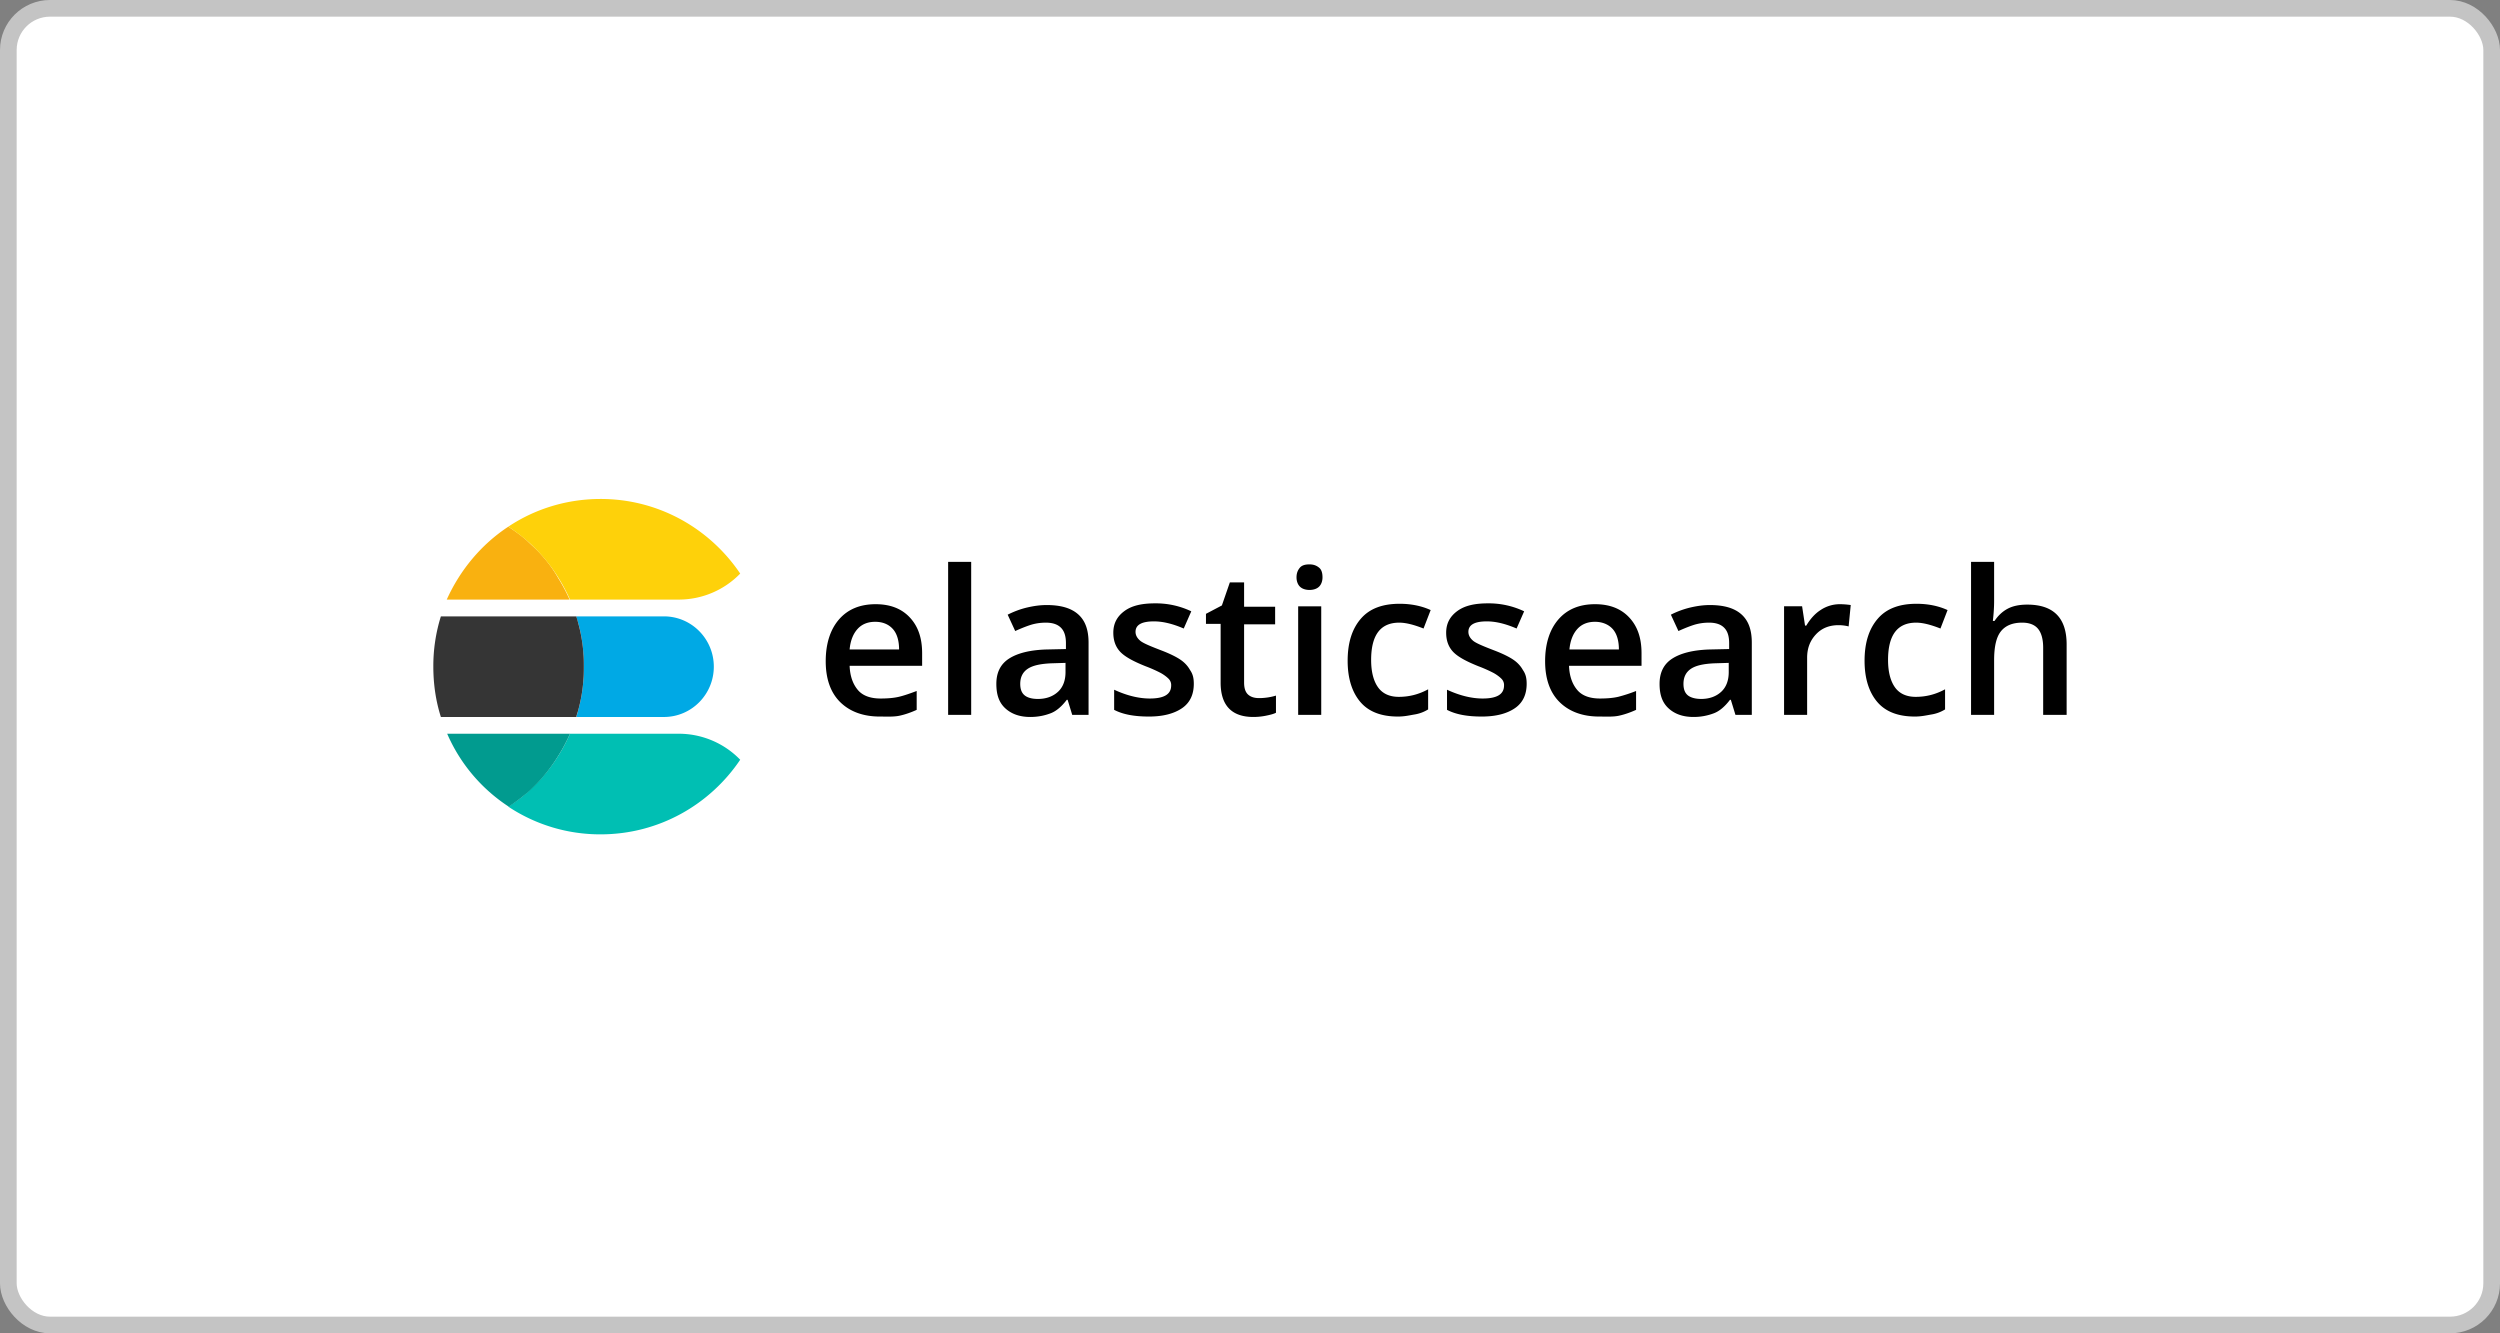 <?xml version="1.0" encoding="UTF-8"?>
<svg xmlns="http://www.w3.org/2000/svg" width="150" height="80" viewBox="0 0 150 80" fill="none">
  <rect x="0" y="0" width="150" height="80" fill="#808080" stroke="none"/>
  <rect x=".5" y=".5" width="149" height="79" rx="2.5" fill="#fff"></rect>
  <rect x=".5" y=".5" width="149" height="79" rx="2.5" stroke="#C4C4C4"></rect>
  <path d="M52.788 42.993c-1.006 0-1.811-.302-2.39-.88-.578-.579-.855-1.409-.855-2.44 0-1.057.277-1.912.805-2.516.528-.603 1.258-.905 2.188-.905.855 0 1.535.251 2.038.78.503.528.754 1.232.754 2.163v.754h-4.351c.025.63.201 1.107.503 1.46.302.352.78.502 1.358.502.377 0 .755-.025 1.082-.1.327-.076.679-.201 1.081-.352v1.132c-.327.15-.679.276-1.031.352-.352.075-.755.05-1.182.05zm-.277-5.685c-.453 0-.805.151-1.056.428-.252.277-.428.68-.478 1.232h2.968c0-.528-.126-.955-.377-1.232-.252-.277-.604-.428-1.057-.428zm5.76 5.584h-1.383v-9.18h1.383v9.18zm6.062 0-.276-.905h-.05c-.303.402-.63.679-.957.805-.326.126-.729.226-1.232.226-.629 0-1.132-.176-1.51-.528-.377-.352-.527-.83-.527-1.459 0-.68.251-1.182.754-1.51.503-.326 1.258-.527 2.29-.553l1.131-.025v-.352c0-.428-.1-.73-.302-.93-.201-.202-.503-.302-.905-.302-.327 0-.654.05-.956.15-.302.101-.604.227-.88.353l-.453-.981c.352-.176.73-.327 1.157-.428.427-.1.805-.15 1.182-.15.83 0 1.459.175 1.887.553.427.377.628.93.628 1.71v4.326h-.98zm-2.062-.955c.503 0 .905-.151 1.207-.428.302-.277.453-.68.453-1.182v-.554l-.83.025c-.654.026-1.132.126-1.434.328-.302.2-.453.503-.453.905 0 .302.076.528.252.68.176.15.453.226.805.226zm9.357-.906c0 .629-.226 1.132-.704 1.459-.478.327-1.132.503-1.988.503-.88 0-1.559-.126-2.087-.402v-1.208c.754.352 1.484.528 2.138.528.855 0 1.283-.251 1.283-.78a.531.531 0 0 0-.151-.402c-.1-.1-.252-.226-.478-.352a8.433 8.433 0 0 0-.906-.402c-.754-.302-1.257-.579-1.534-.88-.277-.303-.402-.68-.402-1.133 0-.553.226-.98.679-1.308.452-.327 1.056-.453 1.836-.453a4.94 4.94 0 0 1 2.163.478l-.453 1.032c-.704-.302-1.283-.428-1.786-.428-.73 0-1.106.201-1.106.629 0 .201.1.377.276.528.176.151.604.327 1.258.579.528.201.93.402 1.182.578.252.176.428.378.554.604.176.252.226.503.226.83zm3.924.855c.327 0 .68-.05 1.006-.15v1.03c-.15.076-.352.126-.604.177a3.84 3.84 0 0 1-.754.075c-1.308 0-1.962-.704-1.962-2.062v-3.522h-.88v-.604l.955-.503.478-1.383h.855v1.459h1.862v1.056h-1.862v3.497c0 .327.076.578.252.729.176.151.402.201.654.201zm2.239-7.244c0-.252.075-.428.2-.579.127-.15.328-.2.58-.2.251 0 .427.075.578.2.15.126.201.328.201.579 0 .226-.075.428-.201.553-.126.126-.327.202-.579.202-.251 0-.452-.076-.578-.202-.126-.125-.201-.327-.201-.553zm1.484 8.25H77.89v-6.514h1.384v6.514zm4.603.101c-.981 0-1.736-.277-2.239-.855-.503-.579-.78-1.409-.78-2.49 0-1.107.277-1.937.805-2.54.529-.605 1.308-.881 2.314-.881.68 0 1.309.125 1.862.377l-.428 1.107c-.578-.227-1.056-.352-1.459-.352-1.132 0-1.685.754-1.685 2.238 0 .73.15 1.283.428 1.66.276.378.704.554 1.232.554.629 0 1.208-.151 1.76-.453v1.207a2.22 2.22 0 0 1-.804.302c-.302.05-.604.126-1.006.126zm7.722-1.962c0 .629-.226 1.132-.704 1.459-.478.327-1.132.503-1.987.503-.88 0-1.56-.126-2.088-.402v-1.208c.755.352 1.484.528 2.138.528.855 0 1.283-.251 1.283-.78a.53.53 0 0 0-.151-.402c-.1-.1-.252-.226-.478-.352a8.433 8.433 0 0 0-.906-.402c-.754-.302-1.257-.579-1.534-.88-.277-.303-.403-.68-.403-1.133 0-.553.227-.98.68-1.308.453-.327 1.056-.453 1.836-.453a4.94 4.94 0 0 1 2.163.478l-.453 1.032c-.704-.302-1.282-.428-1.785-.428-.73 0-1.107.201-1.107.629 0 .201.1.377.276.528.177.151.604.327 1.258.579.528.201.93.402 1.182.578.252.176.428.378.554.604.176.252.226.503.226.83zm4.352 1.962c-1.007 0-1.811-.302-2.39-.88-.578-.579-.855-1.409-.855-2.44 0-1.057.277-1.912.805-2.516.528-.603 1.257-.905 2.188-.905.855 0 1.534.251 2.038.78.503.528.754 1.232.754 2.163v.754h-4.351c.025.63.2 1.107.503 1.46.301.352.78.502 1.358.502.377 0 .755-.025 1.082-.1a8.88 8.88 0 0 0 1.081-.352v1.132c-.327.15-.679.276-1.031.352-.352.075-.73.05-1.182.05zm-.252-5.685c-.453 0-.805.151-1.056.428-.252.277-.428.68-.478 1.232h2.968c0-.528-.126-.955-.377-1.232-.252-.277-.63-.428-1.057-.428zm8.427 5.584-.277-.905h-.05c-.302.402-.629.679-.956.805a3.37 3.37 0 0 1-1.233.226c-.629 0-1.132-.176-1.509-.528-.377-.352-.528-.83-.528-1.459 0-.68.251-1.182.754-1.51.504-.326 1.258-.527 2.289-.553l1.132-.025v-.352c0-.428-.1-.73-.302-.93-.201-.202-.503-.302-.905-.302-.327 0-.654.05-.956.15-.302.101-.604.227-.88.353l-.453-.981a5.234 5.234 0 0 1 1.157-.428c.428-.1.805-.15 1.182-.15.83 0 1.459.175 1.887.553.427.377.629.93.629 1.71v4.326h-.981zm-2.063-.955c.503 0 .906-.151 1.207-.428.302-.277.453-.68.453-1.182v-.554l-.83.025c-.654.026-1.132.126-1.434.328-.301.2-.452.503-.452.905 0 .302.075.528.251.68.176.15.478.226.805.226zm8.301-5.685c.276 0 .503.025.679.05l-.126 1.283a2.478 2.478 0 0 0-.604-.075c-.553 0-1.006.176-1.358.553-.352.377-.528.83-.528 1.408v3.421h-1.384v-6.514h1.082l.176 1.157h.076c.226-.378.503-.705.855-.931a2.068 2.068 0 0 1 1.132-.352zm4.527 6.741c-.981 0-1.735-.277-2.238-.855-.503-.579-.78-1.409-.78-2.49 0-1.107.277-1.937.805-2.54.528-.605 1.308-.881 2.314-.881.679 0 1.308.125 1.861.377l-.427 1.107c-.579-.227-1.057-.352-1.459-.352-1.132 0-1.685.754-1.685 2.238 0 .73.151 1.283.427 1.66.277.378.705.554 1.233.554.629 0 1.207-.151 1.761-.453v1.207a2.23 2.23 0 0 1-.805.302c-.302.05-.604.126-1.007.126zm9.081-.1h-1.383v-4.025c0-.503-.101-.88-.302-1.132-.202-.252-.529-.377-.956-.377-.579 0-1.006.176-1.283.528-.277.352-.402.93-.402 1.735v3.27h-1.384v-9.18h1.384v2.339c0 .377-.026.78-.076 1.207h.101c.201-.302.452-.553.779-.73.327-.176.73-.251 1.183-.251 1.584 0 2.364.805 2.364 2.39v4.225h-.025z" fill="#000"></path>
  <path d="M39.835 36.982h-5.257c.025.125.076.251.1.352.177.603.277 1.232.328 1.886.025.252.025.529.025.78 0 .252 0 .528-.025.78a9.243 9.243 0 0 1-.327 1.886c-.025.126-.076.252-.1.353h5.256c1.66 0 2.994-1.359 2.994-3.019 0-1.66-1.334-3.018-2.994-3.018z" fill="#00A9E5"></path>
  <path d="M35.005 40.78c.025-.252.025-.528.025-.78s0-.528-.025-.78a9.25 9.25 0 0 0-.327-1.886c-.025-.126-.075-.252-.1-.352h-8.125A9.963 9.963 0 0 0 26 40c0 1.056.15 2.063.453 3.019h8.124c.026-.126.076-.252.101-.353a9.25 9.25 0 0 0 .327-1.886z" fill="#353535"></path>
  <path d="M40.74 44.025H34.2c-.202.453-.428.88-.68 1.283a9.767 9.767 0 0 1-1.333 1.71c-.176.176-.352.327-.528.503-.352.327-.755.604-1.157.88a9.954 9.954 0 0 0 5.534 1.66c3.496 0 6.565-1.785 8.376-4.477a5.13 5.13 0 0 0-3.672-1.56z" fill="#00BFB3"></path>
  <path d="M33.521 45.308c.252-.403.478-.83.68-1.283h-7.37a9.946 9.946 0 0 0 3.697 4.377c.402-.277.78-.554 1.157-.88.176-.152.352-.328.528-.504a9.917 9.917 0 0 0 1.308-1.71z" fill="#019B8F"></path>
  <path d="M32.188 32.982c-.177-.176-.353-.327-.529-.503-.352-.327-.754-.604-1.157-.88-1.61 1.056-2.892 2.59-3.697 4.376h7.37a10.34 10.34 0 0 0-.68-1.283 7.91 7.91 0 0 0-1.307-1.71z" fill="#F9B110"></path>
  <path d="M36.036 29.938c-2.038 0-3.95.604-5.534 1.66.402.277.78.554 1.157.88.176.152.352.328.528.504a9.767 9.767 0 0 1 1.333 1.71c.252.403.478.83.68 1.283h6.54a5.13 5.13 0 0 0 3.672-1.56c-1.811-2.69-4.88-4.477-8.376-4.477z" fill="#FED10A"></path>
</svg>
